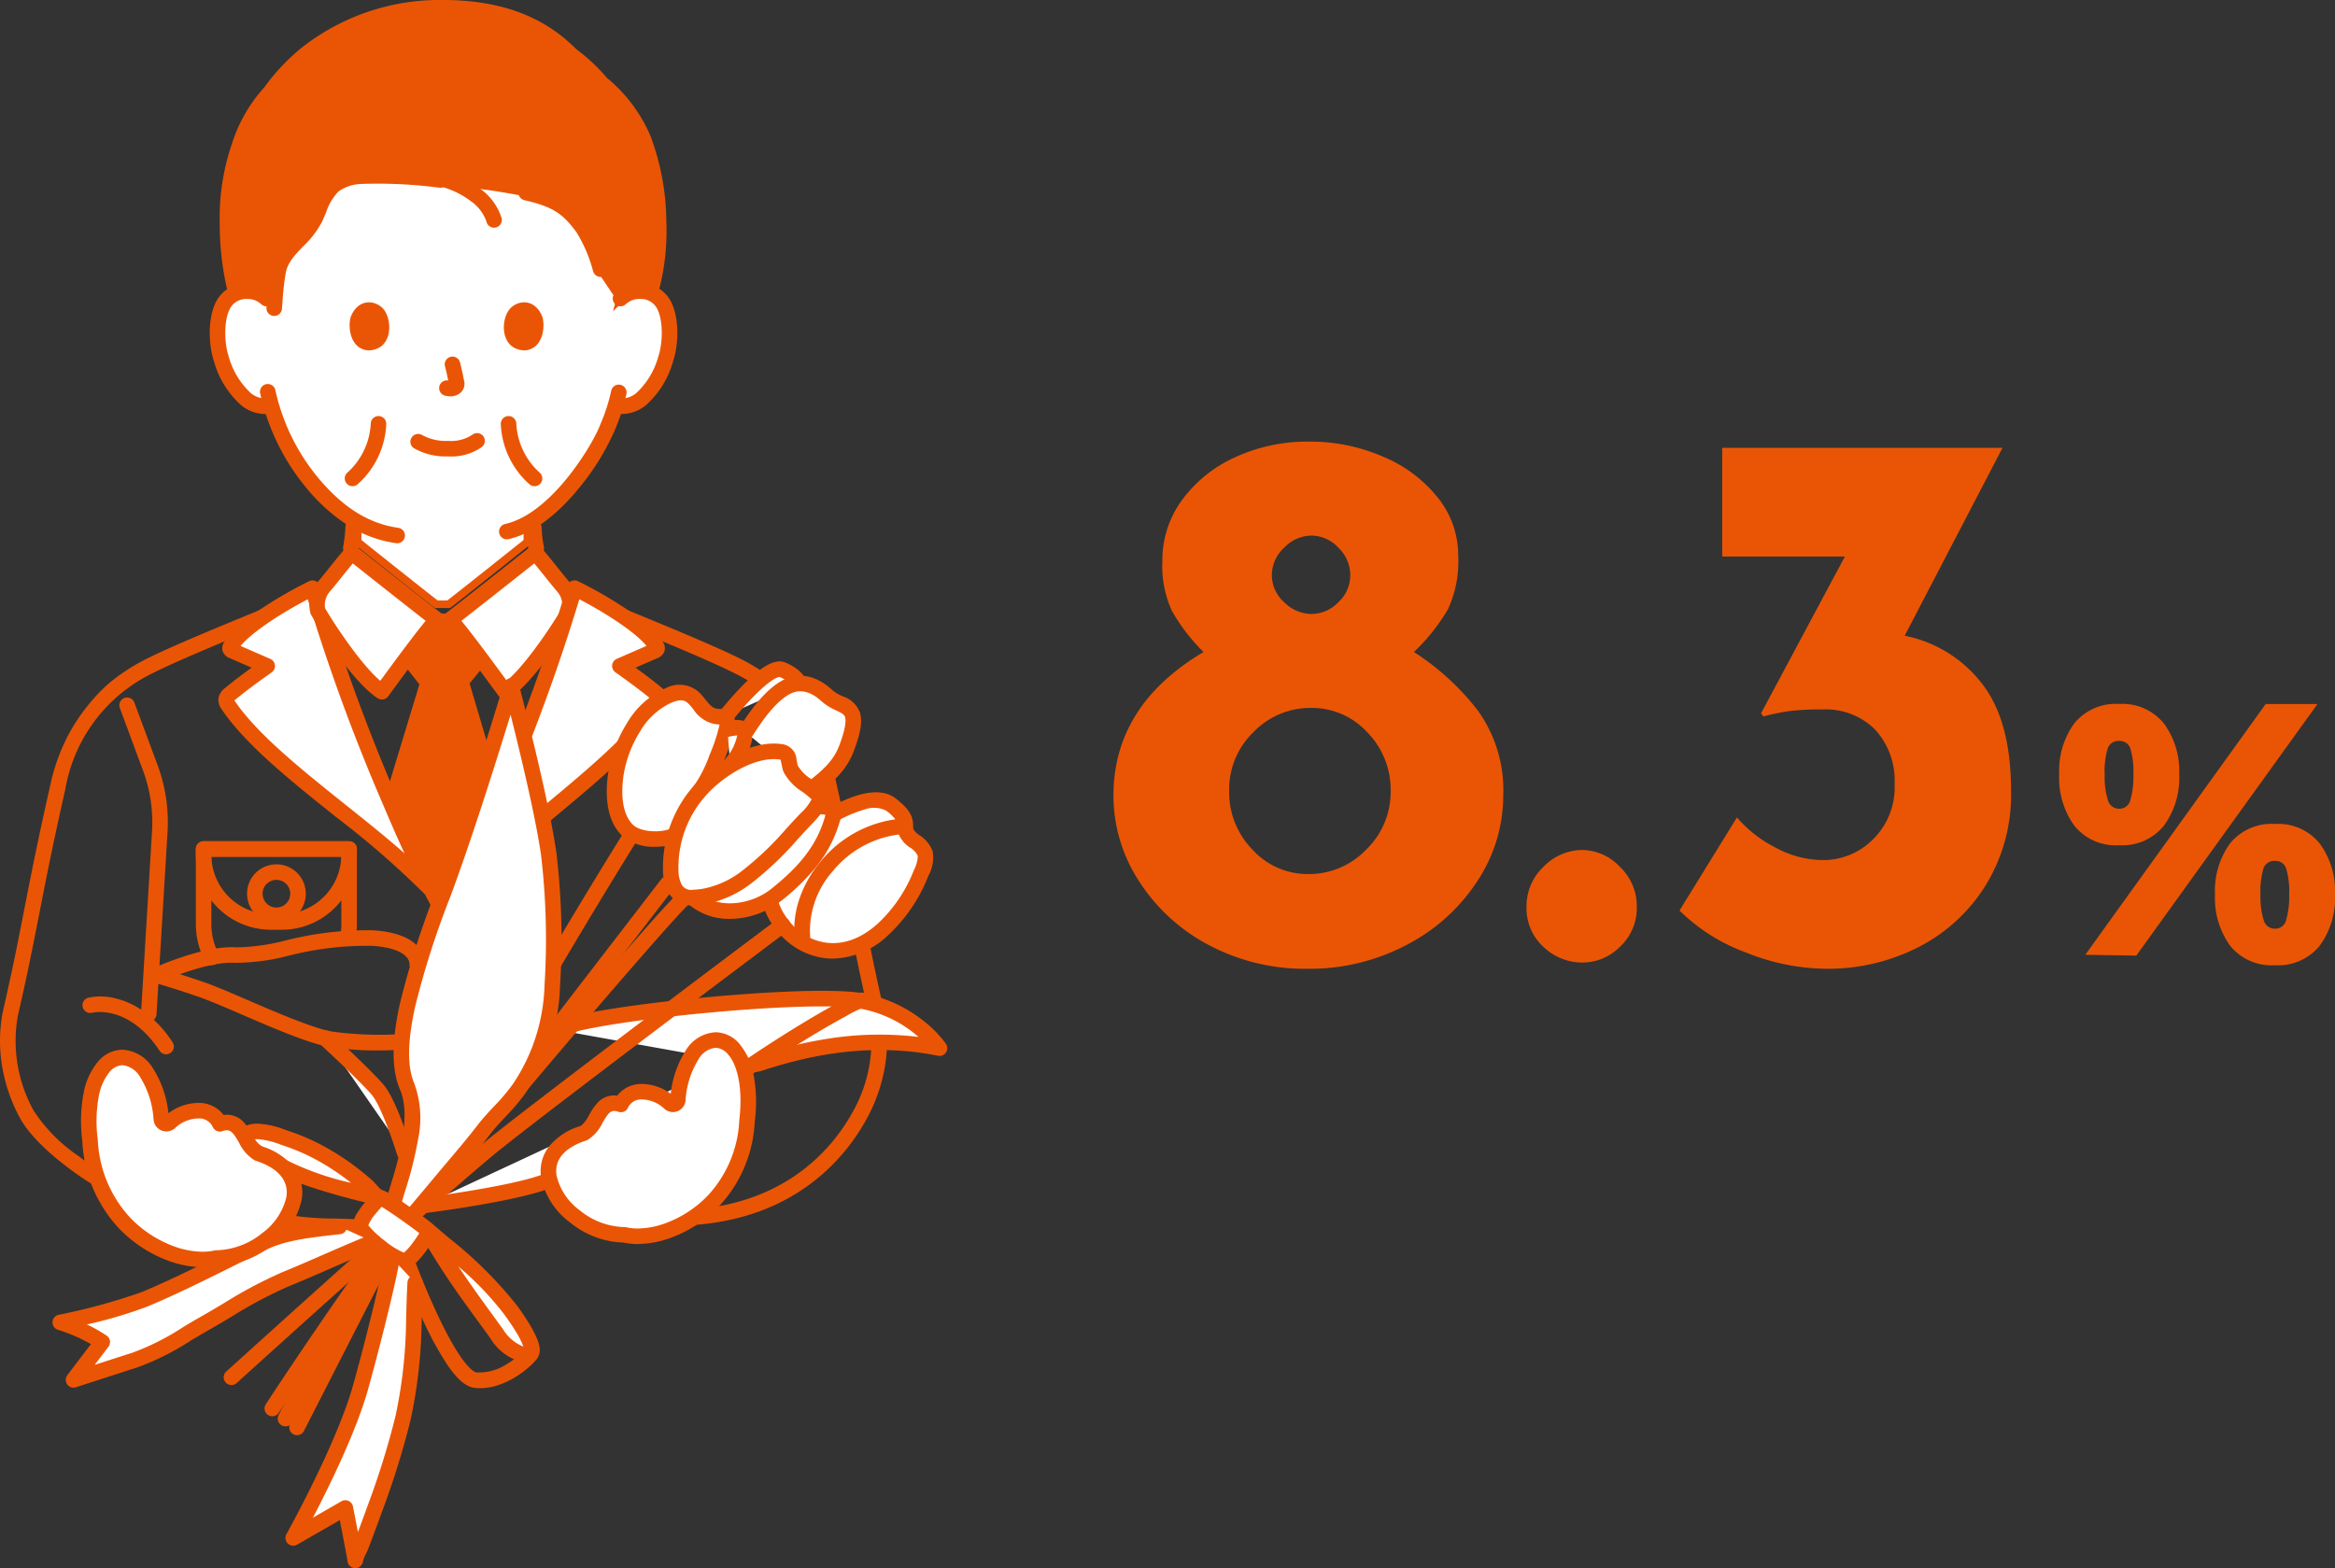 <svg xmlns="http://www.w3.org/2000/svg" width="300.72" height="201.981" viewBox="0 0 300.72 201.981"><rect x="0" y="0" width="300.72" height="201.981" fill="#333333" stroke="none"/><g transform="translate(-1120 -2990.019)"><g transform="translate(-46)"><path d="M-121.6-21.5q0-11.6,11.6-18.5a24.509,24.509,0,0,1-4.05-5.25,13.858,13.858,0,0,1-1.25-6.45,13.084,13.084,0,0,1,2.55-7.9,17.307,17.307,0,0,1,6.85-5.5,22.251,22.251,0,0,1,9.5-2,23.53,23.53,0,0,1,9.55,1.95,17.693,17.693,0,0,1,7.05,5.3,11.859,11.859,0,0,1,2.6,7.45,14.6,14.6,0,0,1-1.35,6.95A25.527,25.527,0,0,1-82.9-40a32.867,32.867,0,0,1,8.2,7.5,17.552,17.552,0,0,1,3.3,11,19.952,19.952,0,0,1-3.3,10.95A23.98,23.98,0,0,1-83.8-2.3,26.722,26.722,0,0,1-96.6.8a26.35,26.35,0,0,1-12.8-3.1,23.775,23.775,0,0,1-8.95-8.25A20.173,20.173,0,0,1-121.6-21.5Zm20.4-28.4a4.658,4.658,0,0,0,1.6,3.5,5.023,5.023,0,0,0,3.5,1.5,4.854,4.854,0,0,0,3.45-1.5,4.724,4.724,0,0,0,1.55-3.5,4.884,4.884,0,0,0-1.55-3.55A4.78,4.78,0,0,0-96.1-55a4.944,4.944,0,0,0-3.5,1.55A4.814,4.814,0,0,0-101.2-49.9Zm-5.5,27.8a10.562,10.562,0,0,0,3,7.55,9.592,9.592,0,0,0,7.2,3.15,10.185,10.185,0,0,0,7.45-3.15A10.3,10.3,0,0,0-85.9-22.1a10.562,10.562,0,0,0-3-7.55,9.7,9.7,0,0,0-7.3-3.15,10.153,10.153,0,0,0-7.35,3.1A10.251,10.251,0,0,0-106.7-22.1ZM-68.4-7.2a6.947,6.947,0,0,1,2.2-5.15,6.967,6.967,0,0,1,5-2.15,6.758,6.758,0,0,1,4.8,2.15A6.947,6.947,0,0,1-54.2-7.2a6.817,6.817,0,0,1-2.15,5.15A6.852,6.852,0,0,1-61.2,0a7.23,7.23,0,0,1-5-2A6.7,6.7,0,0,1-68.4-7.2Zm48.7-34.9A16.673,16.673,0,0,1-9.8-36Q-6-31.2-6-22.1A22.28,22.28,0,0,1-9.3-9.9,21.935,21.935,0,0,1-18-1.95,25.624,25.624,0,0,1-29.8.8,28.258,28.258,0,0,1-40.15-1.3,23.835,23.835,0,0,1-48.7-6.7l7.4-12a15.919,15.919,0,0,0,4.8,3.8,12.968,12.968,0,0,0,6.3,1.7,9.051,9.051,0,0,0,6.4-2.65A9.376,9.376,0,0,0-21-23a9.675,9.675,0,0,0-2.5-7,8.991,8.991,0,0,0-6.8-2.6,33.763,33.763,0,0,0-4.2.2,28.169,28.169,0,0,0-3.4.7l-.3-.4,10.8-20.2H-43.2v-14H-7.1Z" transform="translate(1431 3114)" fill="#ea5505"/><path d="M-45.072-14.112a6.852,6.852,0,0,1-5.784-2.52,10.509,10.509,0,0,1-1.944-6.6,10.4,10.4,0,0,1,1.944-6.576,6.88,6.88,0,0,1,5.784-2.5,6.866,6.866,0,0,1,5.76,2.52,10.338,10.338,0,0,1,1.968,6.552,10.419,10.419,0,0,1-1.968,6.6A6.866,6.866,0,0,1-45.072-14.112ZM-42.864.1-49.44,0l23.232-32.3h6.672Zm-4.08-23.328a10.164,10.164,0,0,0,.408,3.288,1.484,1.484,0,0,0,1.464,1.128,1.445,1.445,0,0,0,1.44-1.128,10.76,10.76,0,0,0,.384-3.288,10.152,10.152,0,0,0-.384-3.336,1.425,1.425,0,0,0-1.44-.984,1.458,1.458,0,0,0-1.488.984A10.152,10.152,0,0,0-46.944-23.232ZM-25.008,1.344a6.852,6.852,0,0,1-5.784-2.52,10.508,10.508,0,0,1-1.944-6.6,10.4,10.4,0,0,1,1.944-6.576,6.88,6.88,0,0,1,5.784-2.5,6.866,6.866,0,0,1,5.76,2.52A10.338,10.338,0,0,1-17.28-7.776a10.419,10.419,0,0,1-1.968,6.6A6.866,6.866,0,0,1-25.008,1.344Zm-1.872-9.12a10.164,10.164,0,0,0,.408,3.288A1.484,1.484,0,0,0-25.008-3.36a1.445,1.445,0,0,0,1.44-1.128,10.76,10.76,0,0,0,.384-3.288,10.152,10.152,0,0,0-.384-3.336,1.425,1.425,0,0,0-1.44-.984,1.458,1.458,0,0,0-1.488.984A10.152,10.152,0,0,0-26.88-7.776Z" transform="translate(1484 3113)" fill="#ea5505"/></g><g transform="translate(224.017 2945.871)"><g transform="translate(896.983 121.201)"><path d="M912.986,193.247a1,1,0,0,1-.36-.068,35.9,35.9,0,0,1-7.826-4.539c-1.743-1.3-4.876-3.877-6.283-6.5a21.477,21.477,0,0,1-2.125-5.865,19.9,19.9,0,0,1-.077-7.62q0-.022.009-.044c1.222-5.283,1.971-9.112,2.763-13.166.862-4.407,1.753-8.965,3.358-16.048a24.9,24.9,0,0,1,2.675-7.143,24.487,24.487,0,0,1,4.664-5.844,24.794,24.794,0,0,1,4.78-3.2c3.271-1.67,9.546-4.248,15.615-6.74,1.109-.455,2.211-.908,3.286-1.351l.007,0,1.956-.79a1,1,0,1,1,.749,1.855l-1.953.788c-1.075.443-2.176.9-3.285,1.351-6.031,2.477-12.268,5.039-15.463,6.67A20.444,20.444,0,0,0,904.4,139.823l0,.01c-1.6,7.057-2.488,11.6-3.347,15.994-.795,4.065-1.546,7.905-2.773,13.21a18.539,18.539,0,0,0,2,12.155A20.57,20.57,0,0,0,906,187.038a34.343,34.343,0,0,0,7.351,4.276,1,1,0,0,1-.361,1.933Z" transform="translate(-896.983 -115.255)" fill="#ea5505"/><path d="M980.255,195.939a1,1,0,0,1-.084-2c12.217-1.044,17.917-8.436,20.228-12.749a18.534,18.534,0,0,0,2-12.155c-1.227-5.309-1.979-9.151-2.774-13.218-.859-4.392-1.747-8.934-3.344-15.986l0-.009A20.445,20.445,0,0,0,985.2,124.991c-3.2-1.632-9.445-4.2-15.486-6.679-1.1-.452-2.193-.9-3.26-1.341l-1.952-.788a1,1,0,1,1,.749-1.854l1.955.79.007,0c1.067.44,2.16.889,3.261,1.341,6.079,2.5,12.364,5.078,15.638,6.749a24.806,24.806,0,0,1,4.783,3.2,24.5,24.5,0,0,1,4.663,5.844,24.922,24.922,0,0,1,2.675,7.142c1.6,7.079,2.494,11.635,3.356,16.041.793,4.056,1.542,7.887,2.765,13.173,0,.014.006.029.009.044a19.9,19.9,0,0,1-.076,7.62,21.475,21.475,0,0,1-2.125,5.865c-2.5,4.67-8.663,12.673-21.82,13.8C980.312,195.937,980.283,195.939,980.255,195.939Z" transform="translate(-891.451 -115.255)" fill="#ea5505"/></g><g transform="translate(925.102 115.339)"><path d="M945.422,147.043c.8,1.488,2.85,5.772,4.126,7.95l6.844-14.882s-4.764-14.093-4.766-14.317c-.005-.406,2.862-3.07,3.177-4.014l.021-.046c-1.588-1.5-3.507-3.274-4.675-4.195l-1.715-.011c-1.137.9-2.994,2.631-4.54,4.1.091.175.149.29.149.29.444.641,3.322,3.257,3.348,3.98.013.378-4.551,14.408-4.551,14.408A53.422,53.422,0,0,0,945.422,147.043Z" transform="translate(-921.365 -109.2)" fill="#ea5505"/><path d="M949.6,156.074l-.485-.828c-.842-1.437-2.008-3.761-2.945-5.629-.492-.981-.917-1.829-1.191-2.338a52.979,52.979,0,0,1-2.619-6.823l-.048-.152.049-.152c1.724-5.3,4.3-13.317,4.518-14.248a15.915,15.915,0,0,0-2.117-2.459,13.83,13.83,0,0,1-1.134-1.242l-.019-.028-.015-.03s-.058-.114-.147-.286l-.174-.334.273-.259c2.159-2.052,3.655-3.4,4.574-4.13l.138-.109,2.063.013.135.106c.942.743,2.483,2.125,4.709,4.224l.26.245-.159.35a11.16,11.16,0,0,1-2.011,2.588c-.4.44-.929,1.023-1.1,1.28.353,1.174,2.957,8.925,4.712,14.117l.064.188Zm-6.237-15.764a50.91,50.91,0,0,0,2.5,6.5c.28.522.708,1.375,1.2,2.362.762,1.519,1.677,3.342,2.436,4.727l6.352-13.813c-.263-.778-1.3-3.839-2.319-6.887-2.408-7.177-2.409-7.274-2.41-7.4,0-.346.242-.651,1.391-1.917a19.475,19.475,0,0,0,1.7-2.034c-1.96-1.843-3.352-3.093-4.242-3.809l-1.365-.009c-.863.7-2.2,1.909-4.086,3.693.182.221.578.63.962,1.028,1.68,1.735,2.386,2.554,2.407,3.131,0,.145.011.324-2.294,7.516C944.6,136.5,943.6,139.6,943.364,140.309Z" transform="translate(-921.365 -109.2)" fill="#ea5505"/><path d="M951.294,155.146c-6.321-8.352-22.373-17.565-28.085-26.082a1.047,1.047,0,0,1-.225-.606,1.01,1.01,0,0,1,.4-.685c1.543-1.28,3.233-2.508,4.887-3.69l-4.4-1.915c-.162-.071-.34-.156-.386-.3a.459.459,0,0,1,.106-.367c1.631-2.563,7.271-5.861,10.516-7.446a245.571,245.571,0,0,0,9.43,26.151,147.032,147.032,0,0,0,6.9,14.662" transform="translate(-922.983 -109.494)" fill="#fff"/><path d="M951.3,156.146a12.433,12.433,0,0,1-1.737-.805c-.347-.652-.667-1.259-.966-1.83a113.127,113.127,0,0,0-11.449-9.967c-5.75-4.594-11.695-9.344-14.766-13.922a2,2,0,0,1-.393-1.209,1.978,1.978,0,0,1,.76-1.407c1.138-.944,2.357-1.861,3.517-2.706l-2.787-1.213a1.553,1.553,0,0,1-.937-.9l0-.008a1.4,1.4,0,0,1,.212-1.2c1.806-2.838,7.716-6.245,10.924-7.812a1,1,0,0,1,1.4.615,245.886,245.886,0,0,0,9.39,26.042l.3.705c2.129,4.986,3.087,7.231,5.481,11.827.68.737,1.3,1.469,1.849,2.194a1,1,0,0,1-.8,1.6Zm-27.246-27.624c2.9,4.319,8.719,8.966,14.343,13.459,2.577,2.059,5.2,4.153,7.563,6.238-.954-2.041-1.8-4.02-3.034-6.912l-.3-.7a248.872,248.872,0,0,1-9.126-25.112c-2.987,1.558-6.991,4.027-8.654,6.008l3.831,1.668a1,1,0,0,1,.182,1.731C927.346,125.973,925.609,127.23,924.049,128.521Z" transform="translate(-922.983 -109.494)" fill="#ea5505"/><path d="M955.559,142.036a1,1,0,0,1-.958-.716l-4.61-15.541a1,1,0,0,1,.2-.939,25.859,25.859,0,0,0,3.031-4.029,1,1,0,1,1,1.905.608,10.563,10.563,0,0,1-1.905,2.892c-.446.563-.874,1.078-1.162,1.419l4.456,15.021a1,1,0,0,1-.959,1.285Z" transform="translate(-920.704 -108.896)" fill="#ea5505"/><path d="M942.727,141.935a1,1,0,0,1-.957-1.291l4.5-14.813c-.792-1-2.665-3.38-3.042-3.978a1,1,0,1,1,1.692-1.066c.3.471,2.146,2.833,3.242,4.211a1,1,0,0,1,.174.913l-4.653,15.314A1,1,0,0,1,942.727,141.935Z" transform="translate(-921.374 -108.878)" fill="#ea5505"/><path d="M938.289,109.851c-1.125,1.263-2.511,3.111-3.612,4.39a3.5,3.5,0,0,0-.755,3.13c.423.847,5.095,8.363,8.242,10.386.995-1.329,5.113-7.064,7.084-9.287C948.509,117.945,938.767,110.239,938.289,109.851Z" transform="translate(-922.102 -109.851)" fill="#fff"/><path d="M938.289,108.851a1,1,0,0,1,.63.224c.55.447,10.225,8.094,10.908,8.58a1,1,0,0,1,.169,1.478c-1.548,1.746-4.511,5.789-6.1,7.961-.407.555-.728.994-.929,1.262a1,1,0,0,1-1.341.242c-1.44-.926-3.261-2.907-5.413-5.89a53.063,53.063,0,0,1-3.183-4.89.983.983,0,0,1-.043-.1,4.451,4.451,0,0,1,.935-4.129c.485-.564,1.023-1.235,1.592-1.946.687-.858,1.4-1.745,2.032-2.457A1,1,0,0,1,938.289,108.851Zm9.515,9.774c-2.137-1.659-7.409-5.829-9.383-7.393-.436.522-.9,1.1-1.349,1.661-.555.693-1.129,1.41-1.637,2a2.636,2.636,0,0,0-.591,2.083c.512.964,4.292,6.967,7.114,9.375l.323-.44C943.681,124,946.13,120.658,947.8,118.625Z" transform="translate(-922.102 -109.851)" fill="#ea5505"/><path d="M960.629,109.851c1.125,1.263,2.511,3.111,3.611,4.39a3.5,3.5,0,0,1,.756,3.13c-.423.847-5.1,8.363-8.243,10.386-.994-1.329-5.112-7.064-7.083-9.287C950.409,117.945,960.151,110.239,960.629,109.851Z" transform="translate(-920.809 -109.851)" fill="#fff"/><path d="M960.628,108.851a1,1,0,0,1,.747.335c.637.715,1.349,1.6,2.038,2.465.567.708,1.1,1.377,1.585,1.938a4.448,4.448,0,0,1,.936,4.129.983.983,0,0,1-.043.1,53.056,53.056,0,0,1-3.184,4.89c-2.152,2.983-3.973,4.964-5.413,5.89a1,1,0,0,1-1.341-.242c-.2-.264-.513-.694-.911-1.238-1.6-2.178-4.566-6.232-6.119-7.985a1,1,0,0,1,.169-1.479c.682-.485,10.357-8.133,10.908-8.58A1,1,0,0,1,960.628,108.851Zm3.446,8.126a2.633,2.633,0,0,0-.592-2.083c-.507-.589-1.078-1.3-1.631-1.993-.453-.566-.917-1.145-1.355-1.669-1.974,1.564-7.246,5.735-9.383,7.393,1.679,2.04,4.136,5.394,5.541,7.311l.3.416C959.781,123.943,963.562,117.941,964.074,116.977Z" transform="translate(-920.809 -109.851)" fill="#ea5505"/><path d="M949.422,155.146c6.321-8.352,21.477-17.565,27.191-26.082a1.038,1.038,0,0,0,.224-.606,1,1,0,0,0-.4-.685c-1.543-1.28-3.233-2.508-4.888-3.69l4.4-1.915c.162-.071.341-.156.387-.3a.456.456,0,0,0-.107-.367c-1.631-2.563-7.271-5.861-10.516-7.446a245.309,245.309,0,0,1-9.428,26.151,147.305,147.305,0,0,1-6.9,14.662" transform="translate(-920.832 -109.494)" fill="#fff"/><path d="M949.421,156.146a1.27,1.27,0,0,1-.923-1.744,141.015,141.015,0,0,0,6.572-13.9l.292-.684a245.631,245.631,0,0,0,9.389-26.042,1,1,0,0,1,1.4-.615c3.208,1.567,9.118,4.974,10.921,7.808a1.417,1.417,0,0,1,.216,1.209l0,.008a1.556,1.556,0,0,1-.938.9l-2.786,1.213c1.158.843,2.376,1.76,3.516,2.705a1.827,1.827,0,0,1,.367,2.619c-3.076,4.585-8.8,9.352-14.337,13.962-4.892,4.073-9.95,8.285-12.886,12.164A1,1,0,0,1,949.421,156.146Zm16.905-40.656A248.611,248.611,0,0,1,957.2,140.6l-.292.684c-1.493,3.5-2.417,5.659-3.65,8.208,2.6-2.481,5.614-4.988,8.566-7.446,5.422-4.515,11.028-9.182,13.947-13.527-1.563-1.295-3.3-2.55-4.806-3.625a1,1,0,0,1,.182-1.731l3.831-1.668C973.316,119.516,969.313,117.047,966.327,115.49Z" transform="translate(-920.832 -109.494)" fill="#ea5505"/></g><g transform="translate(923.997 45.129)"><path d="M973.854,81.373a3.536,3.536,0,0,1,2.575-.952,3.3,3.3,0,0,1,2.969,1.666c1.009,1.769.966,5.027.289,7.044a10.894,10.894,0,0,1-3.159,5.178,3.9,3.9,0,0,1-3.027.883l-.29-.049A23.647,23.647,0,0,1,972.168,98c-.764,2.1-4.96,9.405-10.286,12.334V112.7c-.442.361-9.462,7.549-10.146,8.039h-1.589c-.683-.49-9.7-7.678-10.145-8.039v-2.544a21.383,21.383,0,0,1-5.975-5.215,27.466,27.466,0,0,1-5.14-9.8,3.82,3.82,0,0,1-3.275-.83,10.9,10.9,0,0,1-3.16-5.178c-.677-2.017-.719-5.274.29-7.044a3.3,3.3,0,0,1,2.969-1.666,3.538,3.538,0,0,1,2.575.952S925.6,59.737,950.395,59.737C979.772,59.737,973.854,81.373,973.854,81.373Z" transform="translate(-921.961 -43.891)" fill="#fff"/><path d="M950.395,59.237a37.227,37.227,0,0,1,13.8,2.242,17.275,17.275,0,0,1,7.447,5.437,15.163,15.163,0,0,1,2.5,5.014,18.275,18.275,0,0,1,.693,4.7,20.451,20.451,0,0,1-.252,3.654,4.174,4.174,0,0,1,1.714-.366l.147,0a3.833,3.833,0,0,1,3.385,1.918c1.1,1.93,1.027,5.37.329,7.451a11.364,11.364,0,0,1-3.315,5.4,4.5,4.5,0,0,1-2.812,1.042,3.713,3.713,0,0,1-.474-.03,22.922,22.922,0,0,1-.93,2.487,29.211,29.211,0,0,1-3.491,5.958,24.151,24.151,0,0,1-6.757,6.475v2.308l-.184.15c-.49.4-9.469,7.556-10.17,8.058l-.131.094h-1.91l-.131-.094c-.7-.5-9.68-7.658-10.17-8.058l-.184-.15v-2.49a22.1,22.1,0,0,1-5.861-5.187,28.109,28.109,0,0,1-5.1-9.545,3.7,3.7,0,0,1-.432.025,4.5,4.5,0,0,1-2.811-1.043,11.381,11.381,0,0,1-3.315-5.4c-.7-2.081-.771-5.521.329-7.451a3.828,3.828,0,0,1,3.385-1.918l.147,0a4.16,4.16,0,0,1,1.875.443,23.973,23.973,0,0,1,.235-4.253,21.934,21.934,0,0,1,1.328-5.03,17.853,17.853,0,0,1,3.175-5.2C936.343,61.47,942.38,59.237,950.395,59.237Zm22.494,23.772.484-1.768a18.073,18.073,0,0,0,.466-4.625,15.539,15.539,0,0,0-3-9.1c-3.691-4.829-10.57-7.278-20.445-7.278-7.716,0-13.5,2.119-17.194,6.3a18.729,18.729,0,0,0-4.262,9.715,21.238,21.238,0,0,0-.157,5.061l.175,1.412-1.02-.991a3.019,3.019,0,0,0-2.1-.813l-.111,0a2.84,2.84,0,0,0-2.552,1.414c-.933,1.636-.883,4.753-.25,6.637a10.5,10.5,0,0,0,3,4.951,3.533,3.533,0,0,0,2.174.814,2.606,2.606,0,0,0,.656-.082l.47-.122.136.467a27.162,27.162,0,0,0,5.046,9.621,20.819,20.819,0,0,0,5.833,5.1l.257.143v2.6c1.334,1.071,8.629,6.878,9.811,7.779h1.257c1.183-.9,8.478-6.708,9.811-7.778v-2.419l.259-.142c4.973-2.735,9.21-9.741,10.057-12.067l.018-.043A23.332,23.332,0,0,0,972.732,95l.127-.422.725.122a2.68,2.68,0,0,0,.451.038,3.537,3.537,0,0,0,2.175-.813,10.481,10.481,0,0,0,3-4.951c.633-1.885.684-5-.249-6.637a2.844,2.844,0,0,0-2.552-1.414l-.111,0a3.019,3.019,0,0,0-2.1.813Z" transform="translate(-921.961 -43.891)" fill="#ea5505"/><path d="M975.6,59.845a13.347,13.347,0,0,0-2.909-3.981s-6.459-10.135-21.814-10.716a26.414,26.414,0,0,0-17.334,5.758,25.5,25.5,0,0,0-4.885,5.142c-3.167,3.133-5.693,9.977-5.5,16.764a35.96,35.96,0,0,0,1.106,9.11,4.1,4.1,0,0,1,1.358-.264,3.538,3.538,0,0,1,2.575.952l1.021.722a38.79,38.79,0,0,1,.445-4.137c.474-2.907,3.46-4.248,4.728-6.844.731-1.5,1.166-3.244,2.416-4.308a6.155,6.155,0,0,1,3.41-1.2,61.189,61.189,0,0,1,10.35.483c1.8.1,3.537.464,6.1.794,1.39.178,3.967.638,4.953.837,3.876.9,5.361,1.879,7.309,4.545a19.343,19.343,0,0,1,2.276,5.313l2.562,3.8a3.536,3.536,0,0,1,2.575-.952,4.173,4.173,0,0,1,1.262.228,29.847,29.847,0,0,0,1.074-9.074C978.418,66.816,977.441,62.933,975.6,59.845Z" transform="translate(-921.865 -45.129)" fill="#ea5505"/><path d="M949.859,44.629h0c.341,0,.688.007,1.032.02a32.14,32.14,0,0,1,10.042,1.95,28.265,28.265,0,0,1,6.9,3.722,22.552,22.552,0,0,1,5.236,5.216,11.019,11.019,0,0,1,2.445,3.176c.157.273.319.556.51.874,1.927,3.225,2.9,7.3,3.144,13.2a30.357,30.357,0,0,1-1.088,9.216l-.133.536-.52-.186a3.7,3.7,0,0,0-1.112-.2l-.111,0a3.019,3.019,0,0,0-2.1.813l-.429.417-2.939-4.354-.022-.072a19.072,19.072,0,0,0-2.2-5.163c-1.9-2.6-3.343-3.5-7.011-4.351-.928-.188-3.491-.648-4.911-.83-.949-.122-1.8-.251-2.552-.365-1.288-.2-2.4-.364-3.512-.426l-.032,0-.032-.006a63.6,63.6,0,0,0-8.4-.54c-.793,0-1.416.022-1.8.063a5.765,5.765,0,0,0-3.139,1.086,7.317,7.317,0,0,0-1.735,2.884c-.174.417-.354.849-.556,1.262a11.863,11.863,0,0,1-2.29,2.95c-1.1,1.145-2.145,2.226-2.394,3.754a35.3,35.3,0,0,0-.411,3.7l-.093,1.276L927.869,83l-.028-.027a3.019,3.019,0,0,0-2.1-.813l-.111,0a3.632,3.632,0,0,0-1.195.23l-.518.2-.146-.537a36.678,36.678,0,0,1-1.124-9.232,28.693,28.693,0,0,1,1.52-9.923,18.927,18.927,0,0,1,4.1-7.172,26.2,26.2,0,0,1,4.97-5.219,30.264,30.264,0,0,1,7.857-4.345A25.641,25.641,0,0,1,949.859,44.629Zm27.373,36.637a28.338,28.338,0,0,0,.937-8.432c-.24-5.731-1.166-9.658-3-12.732-.2-.326-.367-.626-.519-.889a10.1,10.1,0,0,0-2.3-2.979l-.049-.045-.036-.056A21.632,21.632,0,0,0,967.2,51.1a29.128,29.128,0,0,0-16.349-5.45c-.331-.013-.666-.019-.995-.019a25.926,25.926,0,0,0-16.02,5.677,24.982,24.982,0,0,0-4.773,5.025l-.027.04-.034.034c-2.811,2.781-5.553,9.306-5.356,16.4v.009a36.469,36.469,0,0,0,.958,8.482,4.945,4.945,0,0,1,.989-.131l.146,0a4.033,4.033,0,0,1,2.766,1.068l.267.189c.079-1.054.156-1.891.385-3.3a8.165,8.165,0,0,1,2.661-4.287,11.111,11.111,0,0,0,2.112-2.7c.189-.386.363-.8.531-1.208a8.157,8.157,0,0,1,2.01-3.261,6.663,6.663,0,0,1,3.681-1.318c.426-.046,1.068-.069,1.908-.069a65.273,65.273,0,0,1,8.555.551c1.147.066,2.273.237,3.574.434.746.113,1.591.241,2.53.362,1.446.185,4.054.654,4.989.843l.014,0c3.914.91,5.547,1.929,7.6,4.737a19.491,19.491,0,0,1,2.328,5.391l2.213,3.279a4.105,4.105,0,0,1,2.338-.72l.147,0A5.046,5.046,0,0,1,977.233,81.266Z" transform="translate(-921.865 -45.129)" fill="#ea5505"/><path d="M945.866,96.686a7.28,7.28,0,0,0,3.813.886,5.911,5.911,0,0,0,3.762-1" transform="translate(-920.013 -40.767)" fill="#fff"/><path d="M949.679,98.572a8.265,8.265,0,0,1-4.265-.994l-.02-.01a1,1,0,1,1,.942-1.764l.02.011a6.33,6.33,0,0,0,3.322.758,4.992,4.992,0,0,0,3.139-.783,1,1,0,0,1,1.247,1.564A6.839,6.839,0,0,1,949.679,98.572Z" transform="translate(-920.013 -40.767)" fill="#ea5505"/><path d="M950,87.509c.117.451.382,1.558.467,2.131.056.282.093.652-.154.8a1.284,1.284,0,0,1-1.051.108" transform="translate(-919.736 -41.536)" fill="#fff"/><path d="M949.727,91.608a2.47,2.47,0,0,1-.509-.059l-.074-.014a1,1,0,0,1,.243-1.985l.056.008c-.1-.551-.3-1.4-.407-1.8a1,1,0,1,1,1.936-.5c.118.454.389,1.583.485,2.211a1.555,1.555,0,0,1-.637,1.831A2.152,2.152,0,0,1,949.727,91.608Z" transform="translate(-919.736 -41.536)" fill="#ea5505"/><path d="M937.836,81.981c-.377,1.24-.131,4.09,2.191,4.333,3.07-.018,3.234-3.465,2.2-5.086C941.381,79.9,938.893,79.349,937.836,81.981Z" transform="translate(-920.679 -42.162)" fill="#ea5505"/><path d="M961.019,81.981c.377,1.24.131,4.09-2.191,4.333-3.07-.018-3.234-3.465-2.2-5.086C957.474,79.9,959.961,79.349,961.019,81.981Z" transform="translate(-919.183 -42.162)" fill="#ea5505"/><path d="M928.286,79.757a3.538,3.538,0,0,0-2.575-.952,3.3,3.3,0,0,0-2.969,1.666c-1.009,1.769-.967,5.027-.29,7.044a10.9,10.9,0,0,0,3.16,5.178,3.893,3.893,0,0,0,3.027.883" transform="translate(-921.961 -42.274)" fill="#fff"/><path d="M928.1,94.62a4.966,4.966,0,0,1-3.125-1.158,11.824,11.824,0,0,1-3.47-5.629c-.749-2.232-.816-5.78.369-7.858a4.306,4.306,0,0,1,3.8-2.17,4.517,4.517,0,0,1,3.307,1.235,1,1,0,0,1-1.394,1.434,2.548,2.548,0,0,0-1.842-.67,2.342,2.342,0,0,0-2.136,1.162c-.854,1.5-.8,4.485-.211,6.23a10.059,10.059,0,0,0,2.849,4.725,2.906,2.906,0,0,0,2.222.668,1,1,0,0,1,.337,1.971A4.209,4.209,0,0,1,928.1,94.62Z" transform="translate(-921.961 -42.274)" fill="#ea5505"/><path d="M969.971,79.757a3.536,3.536,0,0,1,2.575-.952,3.3,3.3,0,0,1,2.969,1.666c1.009,1.769.966,5.027.289,7.044a10.894,10.894,0,0,1-3.159,5.178,3.9,3.9,0,0,1-3.027.883" transform="translate(-918.077 -42.274)" fill="#fff"/><path d="M970.156,94.62a4.2,4.2,0,0,1-.708-.059,1,1,0,1,1,.337-1.971,2.908,2.908,0,0,0,2.221-.668,10.042,10.042,0,0,0,2.848-4.725c.586-1.745.644-4.733-.209-6.23A2.345,2.345,0,0,0,972.51,79.8a2.549,2.549,0,0,0-1.843.67,1,1,0,0,1-1.394-1.434,4.518,4.518,0,0,1,3.308-1.235,4.31,4.31,0,0,1,3.8,2.169c1.185,2.078,1.118,5.627.368,7.858a11.808,11.808,0,0,1-3.47,5.63A4.972,4.972,0,0,1,970.156,94.62Z" transform="translate(-918.077 -42.274)" fill="#ea5505"/><path d="M970.833,90.816a24.268,24.268,0,0,1-1.472,4.549c-.887,2.434-6.407,11.908-12.948,13.377" transform="translate(-919.153 -41.255)" fill="#fff"/><path d="M956.412,109.741a1,1,0,0,1-.218-1.976c6.1-1.371,11.42-10.527,12.227-12.743q.016-.044.037-.087a23.429,23.429,0,0,0,1.394-4.311,1,1,0,1,1,1.963.384,25.259,25.259,0,0,1-1.53,4.744,31.346,31.346,0,0,1-4.5,7.292c-2.08,2.574-5.357,5.821-9.153,6.673A1,1,0,0,1,956.412,109.741Z" transform="translate(-919.153 -41.255)" fill="#ea5505"/><path d="M927.946,90.741a27.7,27.7,0,0,0,5.594,11.568c3.259,3.942,6.769,6.33,11.069,6.946" transform="translate(-921.473 -41.262)" fill="#fff"/><path d="M944.61,110.255a1.008,1.008,0,0,1-.143-.01,15.614,15.614,0,0,1-6.322-2.373,23.419,23.419,0,0,1-5.376-4.925,28.639,28.639,0,0,1-5.8-11.989,1,1,0,1,1,1.953-.432,26.631,26.631,0,0,0,5.388,11.147c3.261,3.945,6.578,6.04,10.44,6.593a1,1,0,0,1-.141,1.99Z" transform="translate(-921.473 -41.262)" fill="#ea5505"/><path d="M924.163,82.575a1,1,0,0,1-.968-.751,37.647,37.647,0,0,1-1.046-8.994A29.2,29.2,0,0,1,923.7,62.737a19.5,19.5,0,0,1,4.185-7.332,26.361,26.361,0,0,1,5.054-5.3,28.772,28.772,0,0,1,17.937-5.96c7.8,0,13.661,2.328,17.913,7.116a1,1,0,0,1-1.5,1.328c-3.851-4.336-9.221-6.444-16.418-6.444A26.839,26.839,0,0,0,934.141,51.7a24.4,24.4,0,0,0-4.662,4.908,1,1,0,0,1-.122.147c-2.734,2.705-5.4,9.079-5.207,16.026,0,.006,0,.012,0,.018a35.747,35.747,0,0,0,.983,8.523,1,1,0,0,1-.969,1.249Z" transform="translate(-921.865 -45.128)" fill="#ea5505"/><path d="M974.012,81.789a1,1,0,0,1-.972-1.238,28.291,28.291,0,0,0,.973-8.484c-.4-9.466-2.649-13.249-6.668-16.919a1,1,0,0,1,1.349-1.477,19.829,19.829,0,0,1,5.266,7.18,32.117,32.117,0,0,1,2.052,11.133,30.124,30.124,0,0,1-1.028,9.042A1,1,0,0,1,974.012,81.789Z" transform="translate(-918.208 -44.342)" fill="#ea5505"/><path d="M950.1,65.634a61.189,61.189,0,0,0-10.35-.483,6.155,6.155,0,0,0-3.41,1.2c-1.25,1.064-1.685,2.812-2.416,4.308-1.269,2.6-4.255,3.937-4.728,6.844a45.407,45.407,0,0,0-.487,4.644" transform="translate(-921.411 -43.437)" fill="#fff"/><path d="M928.715,83.149q-.039,0-.079,0a1,1,0,0,1-.919-1.075c.026-.334.049-.635.069-.915a37.144,37.144,0,0,1,.427-3.811c.324-1.991,1.58-3.294,2.794-4.554a10.582,10.582,0,0,0,2.023-2.568c.182-.373.346-.765.519-1.181a8.534,8.534,0,0,1,2.147-3.449,7.117,7.117,0,0,1,3.952-1.435,61.9,61.9,0,0,1,10.64.494,1,1,0,1,1-.368,1.966,61.456,61.456,0,0,0-10.06-.471,5.324,5.324,0,0,0-2.868.969,6.979,6.979,0,0,0-1.6,2.7c-.177.424-.36.863-.568,1.289a12.247,12.247,0,0,1-2.379,3.078c-1.093,1.134-2.036,2.113-2.26,3.488a35.55,35.55,0,0,0-.407,3.638c-.021.283-.044.587-.07.924A1,1,0,0,1,928.715,83.149Z" transform="translate(-921.411 -43.437)" fill="#ea5505"/><path d="M958.713,67.1c3.876.9,5.361,1.879,7.309,4.545a19.343,19.343,0,0,1,2.276,5.313" transform="translate(-918.966 -43.267)" fill="#fff"/><path d="M968.3,77.954a1,1,0,0,1-.957-.71,18.634,18.634,0,0,0-2.126-5.014c-1.836-2.514-3.157-3.331-6.728-4.161a1,1,0,1,1,.453-1.948c4.056.943,5.752,2,7.89,4.929a21.048,21.048,0,0,1,2.425,5.613,1,1,0,0,1-.957,1.29Z" transform="translate(-918.966 -43.267)" fill="#ea5505"/><path d="M955.522,71.776a1,1,0,0,1-.975-.783,5.41,5.41,0,0,0-2.028-2.646,11.11,11.11,0,0,0-5.5-2.169,1,1,0,0,1,.254-1.984,13.105,13.105,0,0,1,6.479,2.577,7.341,7.341,0,0,1,2.749,3.788,1,1,0,0,1-.977,1.217Z" transform="translate(-919.909 -43.429)" fill="#ea5505"/></g><g transform="translate(941.163 112.036)"><path d="M937.834,109.5a19.863,19.863,0,0,0,.306-2.692" transform="translate(-937.834 -106.806)" fill="#fff"/><path d="M937.835,110.5a1,1,0,0,1-.984-1.185,18.882,18.882,0,0,0,.29-2.549,1,1,0,0,1,1-.959h.042a1,1,0,0,1,.958,1.04,20.992,20.992,0,0,1-.322,2.836A1,1,0,0,1,937.835,110.5Z" transform="translate(-937.834 -106.806)" fill="#ea5505"/><path d="M959.635,106.9a15.954,15.954,0,0,0,.307,2.62" transform="translate(-936.057 -106.798)" fill="#fff"/><path d="M959.941,110.525a1,1,0,0,1-.979-.8,16.948,16.948,0,0,1-.327-2.79,1,1,0,0,1,2-.056,14.882,14.882,0,0,0,.288,2.45,1,1,0,0,1-.981,1.2Z" transform="translate(-936.057 -106.798)" fill="#ea5505"/></g><g transform="translate(941.385 98.738)"><path d="M938.039,102.582a1,1,0,0,1-.644-1.766h0a9.1,9.1,0,0,0,2.989-6.268,1,1,0,0,1,2,0,10.993,10.993,0,0,1-3.705,7.8A1,1,0,0,1,938.039,102.582Z" transform="translate(-938.039 -94.548)" fill="#ea5505"/><path d="M959.967,102.582a1,1,0,0,1-.642-.233,10.992,10.992,0,0,1-3.706-7.8,1,1,0,0,1,2,0,9.1,9.1,0,0,0,2.99,6.268,1,1,0,0,1-.642,1.766Z" transform="translate(-936.525 -94.548)" fill="#ea5505"/></g><g transform="translate(903.746 130.338)"><path d="M962.363,166.815c4.117-2.132,32.515-4.946,39.258-3.71a16.3,16.3,0,0,1,10.034,6.08c-12.712-2.584-23.3,2.323-24.152,2.142" transform="translate(-898.417 -120.36)" fill="#fff"/><path d="M987.557,172.332a1.237,1.237,0,0,1-.26-.027,1,1,0,0,1,.261-1.977c.208-.036.8-.215,1.365-.388a56.375,56.375,0,0,1,8.946-2.071,42.35,42.35,0,0,1,11.076-.139q-.222-.2-.469-.4a15.691,15.691,0,0,0-7.035-3.246c-2.948-.54-10.931-.3-20.338.6-9.02.87-16.537,2.108-18.281,3.01a1,1,0,1,1-.92-1.776c2.436-1.261,11.417-2.493,19.008-3.225,7.62-.735,17.11-1.273,20.89-.581a17.694,17.694,0,0,1,8,3.714,14.722,14.722,0,0,1,2.681,2.788,1,1,0,0,1-1.026,1.542c-9.835-2-18.325.586-21.951,1.689A8.2,8.2,0,0,1,987.557,172.332Z" transform="translate(-898.417 -120.36)" fill="#ea5505"/><path d="M982.628,129.567s5.223-6.641,7.146-5.82,2.111,1.753,2.111,1.753" transform="translate(-896.766 -123.677)" fill="#fff"/><path d="M982.627,130.567a1,1,0,0,1-.785-1.618,43.081,43.081,0,0,1,2.928-3.3c2.469-2.488,4.133-3.357,5.4-2.817,2.292.978,2.65,2.234,2.7,2.476a1,1,0,0,1-1.943.467c-.035-.071-.316-.576-1.517-1.094-.1,0-.988.093-3.394,2.559-1.41,1.445-2.584,2.935-2.6,2.949A1,1,0,0,1,982.627,130.567Z" transform="translate(-896.766 -123.677)" fill="#ea5505"/><path d="M995.882,141.083c1.883-1.052,5.531-2.745,7.415-1.3,2.609,2,1.6,2.579,2.019,3.615s2,1.389,2.423,2.709c.26.817-.314,2-.61,2.728-1.961,4.85-6.715,10.71-12.6,9.694a8.252,8.252,0,0,1-5.152-3.2,7.939,7.939,0,0,1-1.658-3.3" transform="translate(-896.351 -122.359)" fill="#fff"/><path d="M995.864,159.64a8.861,8.861,0,0,1-1.509-.13,9.246,9.246,0,0,1-5.785-3.592,8.581,8.581,0,0,1-1.847-3.769,1,1,0,0,1,1.985-.246,7.347,7.347,0,0,0,1.469,2.824,7.227,7.227,0,0,0,4.519,2.813c2.366.408,4.7-.4,6.937-2.406a18.551,18.551,0,0,0,4.569-6.677c.036-.088.075-.182.116-.281a4.06,4.06,0,0,0,.468-1.77,2.5,2.5,0,0,0-.987-1.063,3.881,3.881,0,0,1-1.408-1.572,3.061,3.061,0,0,1-.2-1.176,1.189,1.189,0,0,0-.128-.652,5.167,5.167,0,0,0-1.371-1.369,3.545,3.545,0,0,0-2.839-.112,16.341,16.341,0,0,0-3.48,1.494,1,1,0,1,1-.976-1.746c2.665-1.49,6.305-2.911,8.51-1.225,2.083,1.594,2.266,2.563,2.283,3.577a1.22,1.22,0,0,0,.055.455,2.51,2.51,0,0,0,.765.733,4.188,4.188,0,0,1,1.685,2.05,4.783,4.783,0,0,1-.529,3.149c-.038.091-.074.177-.107.258a20.615,20.615,0,0,1-5.088,7.416A10.658,10.658,0,0,1,995.864,159.64Z" transform="translate(-896.351 -122.359)" fill="#ea5505"/><path d="M1004.582,142.327c-7.128.332-13.868,7.464-12.934,14.709" transform="translate(-896.038 -122.096)" fill="#fff"/><path d="M991.647,158.036a1,1,0,0,1-.99-.872,12.2,12.2,0,0,1,.582-5.508,14.9,14.9,0,0,1,2.735-4.8,15.118,15.118,0,0,1,10.561-5.523,1,1,0,0,1,.093,2,13.091,13.091,0,0,0-9.122,4.81,11.57,11.57,0,0,0-2.866,8.772,1,1,0,0,1-.993,1.128Z" transform="translate(-896.038 -122.096)" fill="#ea5505"/><path d="M994.5,139.981c.592.008,1.805-.077,2.063.6a1.86,1.86,0,0,1-.07,1.174c-1.23,4.154-3.911,6.967-7.173,9.6-2.972,2.4-7.838,3.044-10.78.349" transform="translate(-897.099 -122.295)" fill="#fff"/><path d="M983.352,154.457a8.026,8.026,0,0,1-5.492-2.015,1,1,0,0,1,1.351-1.475c2.6,2.382,6.945,1.652,9.477-.39,2.83-2.281,5.617-4.963,6.842-9.1a2.44,2.44,0,0,0,.1-.432,4.793,4.793,0,0,0-.922-.061h-.223a1,1,0,0,1,.013-2h.326a5.722,5.722,0,0,1,1.165.094,1.888,1.888,0,0,1,1.507,1.154,2.826,2.826,0,0,1-.046,1.813,16.625,16.625,0,0,1-3,5.707,28.261,28.261,0,0,1-4.5,4.384,10.8,10.8,0,0,1-5.965,2.3Q983.663,154.457,983.352,154.457Z" transform="translate(-897.099 -122.295)" fill="#ea5505"/><path d="M942.547,192.539C934.9,203.2,928.484,213.07,928.484,213.07" transform="translate(-901.178 -117.838)" fill="#fff"/><path d="M928.483,214.07a1,1,0,0,1-.837-1.545c.064-.1,6.518-10.006,14.088-20.568a1,1,0,1,1,1.625,1.165c-7.543,10.524-13.973,20.4-14.037,20.494A1,1,0,0,1,928.483,214.07Z" transform="translate(-901.178 -117.838)" fill="#ea5505"/><path d="M979.18,150.817c-1,.613-12.455,13.911-20.886,23.919" transform="translate(-898.749 -121.376)" fill="#fff"/><path d="M958.294,175.736a1,1,0,0,1-.764-1.644c4.469-5.3,9.419-11.1,13.239-15.494,7.061-8.126,7.62-8.469,7.889-8.633a1,1,0,0,1,1.066,1.692c-1.026.782-10.474,11.627-20.665,23.724A1,1,0,0,1,958.294,175.736Z" transform="translate(-898.749 -121.376)" fill="#ea5505"/><path d="M942.509,192.1c-9.282,8.268-18.887,16.981-18.887,16.981" transform="translate(-901.575 -117.875)" fill="#fff"/><path d="M923.622,210.084a1,1,0,0,1-.672-1.741c.1-.087,9.714-8.811,18.894-16.987a1,1,0,0,1,1.33,1.493c-9.173,8.171-18.784,16.888-18.88,16.975A1,1,0,0,1,923.622,210.084Z" transform="translate(-901.575 -117.875)" fill="#ea5505"/><path d="M992.832,154.064S962.545,176.78,955.6,182.388c-2.08,1.681-5.945,5.042-10.337,8.926" transform="translate(-899.811 -121.101)" fill="#fff"/><path d="M945.266,192.314a1,1,0,0,1-.663-1.749c4.99-4.413,8.48-7.425,10.371-8.954,6.877-5.556,36.955-28.119,37.258-28.346a1,1,0,0,1,1.2,1.6c-.3.227-30.352,22.769-37.2,28.3-1.868,1.51-5.335,4.5-10.3,8.9A1,1,0,0,1,945.266,192.314Z" transform="translate(-899.811 -121.101)" fill="#ea5505"/><path d="M976.663,144.973c-1.6.6-4.473.461-5.73-.759-1.876-1.82-1.872-5.013-1.5-7.413.575-3.685,3.1-8.533,6.754-9.976,1.383-.546,2.429-.581,3.458.537.793.863,1.364,1.993,2.66,2.161.667.087,1.444.014,1.474.885.044,1.23-2.521,7.731-3.611,8.748" transform="translate(-897.857 -123.442)" fill="#fff"/><path d="M974.5,146.319a6.3,6.3,0,0,1-4.263-1.388c-2.213-2.147-2.194-5.69-1.788-8.285a17.174,17.174,0,0,1,2.361-6.2,10.893,10.893,0,0,1,5.014-4.547,3.729,3.729,0,0,1,4.56.79c.2.219.381.443.556.66.569.707.919,1.111,1.5,1.186.078.01.165.018.256.027a3.063,3.063,0,0,1,1.167.275,1.715,1.715,0,0,1,.922,1.54c.038,1.059-1,3.754-1.453,4.864-.569,1.4-1.647,3.877-2.476,4.65a1,1,0,1,1-1.364-1.463,16.479,16.479,0,0,0,1.968-3.893,23,23,0,0,0,1.313-3.954c-.086-.011-.186-.021-.264-.028-.1-.01-.214-.02-.327-.035a4.283,4.283,0,0,1-2.8-1.916c-.161-.2-.314-.39-.47-.56-.565-.615-1.039-.8-2.354-.283a9.154,9.154,0,0,0-4.052,3.747,15.1,15.1,0,0,0-2.081,5.453c-.272,1.742-.478,4.909,1.205,6.541.919.892,3.343,1.043,4.682.541a1,1,0,1,1,.7,1.873A7.339,7.339,0,0,1,974.5,146.319Z" transform="translate(-897.857 -123.442)" fill="#ea5505"/><path d="M982.688,130.81c.87-.184,2.328-.524,2.256.8-.084,1.552-1.233,2.92-1.9,3.9" transform="translate(-896.761 -123.088)" fill="#fff"/><path d="M983.039,136.515a1,1,0,0,1-.825-1.564c.1-.15.212-.3.328-.467a6.4,6.4,0,0,0,1.4-2.856h0a5.916,5.916,0,0,0-.983.148l-.058.012a1,1,0,1,1-.415-1.956l.057-.012c.794-.169,1.993-.424,2.8.268a1.837,1.837,0,0,1,.6,1.579,7.83,7.83,0,0,1-1.772,3.979c-.11.154-.214.3-.305.434A1,1,0,0,1,983.039,136.515Z" transform="translate(-896.761 -123.088)" fill="#ea5505"/><path d="M942.991,192.874c-3.784,7.355-11.563,22.6-11.563,22.6" transform="translate(-900.939 -117.81)" fill="#fff"/><path d="M931.427,216.476a1,1,0,0,1-.89-1.455c.078-.152,7.823-15.332,11.565-22.6a1,1,0,0,1,1.778.915c-3.74,7.269-11.484,22.446-11.562,22.6A1,1,0,0,1,931.427,216.476Z" transform="translate(-900.939 -117.81)" fill="#ea5505"/><path d="M972.011,143.341s-4.047,6.427-10.019,16.536" transform="translate(-898.448 -122.01)" fill="#fff"/><path d="M961.991,160.877a1,1,0,0,1-.86-1.509c5.911-10,9.993-16.5,10.034-16.56a1,1,0,0,1,1.693,1.066c-.04.064-4.109,6.533-10,16.511A1,1,0,0,1,961.991,160.877Z" transform="translate(-898.448 -122.01)" fill="#ea5505"/><path d="M984.859,131.641c1.259-1.982,2.964-4.467,5.028-5.686,1.908-1.127,3.85-.47,5.392.961,2.022,1.878,4.895.642,2.563,6.807-.88,2.328-2.486,3.628-4.367,5.129" transform="translate(-896.584 -123.532)" fill="#fff"/><path d="M993.476,139.852a1,1,0,0,1-.625-1.782c1.751-1.4,3.263-2.6,4.056-4.7.858-2.269.878-3.248.743-3.669-.109-.341-.4-.5-1.136-.853a7.1,7.1,0,0,1-1.915-1.2c-1-.924-2.534-1.819-4.2-.833-1.815,1.072-3.391,3.312-4.692,5.362a1,1,0,0,1-1.688-1.072c1.429-2.25,3.184-4.723,5.363-6.011,2.1-1.24,4.5-.843,6.581,1.089a5.235,5.235,0,0,0,1.408.855,3.489,3.489,0,0,1,2.189,2.054c.355,1.113.123,2.6-.778,4.985-.987,2.61-2.78,4.041-4.679,5.557A1,1,0,0,1,993.476,139.852Z" transform="translate(-896.584 -123.532)" fill="#ea5505"/><path d="M942.422,192.647c-4.739,6.832-12.367,21.712-12.367,21.712" transform="translate(-901.05 -117.829)" fill="#fff"/><path d="M930.054,215.359a1,1,0,0,1-.889-1.456c.313-.61,7.712-15.018,12.435-21.826a1,1,0,1,1,1.643,1.14c-4.647,6.7-12.223,21.45-12.3,21.6A1,1,0,0,1,930.054,215.359Z" transform="translate(-901.05 -117.829)" fill="#ea5505"/><path d="M976.951,148.956s-8.042,10.448-16.5,21.434" transform="translate(-898.573 -121.534)" fill="#fff"/><path d="M960.453,171.391a1,1,0,0,1-.792-1.61c8.455-10.987,16.5-21.435,16.5-21.435l1.585,1.22S969.7,160.014,961.246,171A1,1,0,0,1,960.453,171.391Z" transform="translate(-898.573 -121.534)" fill="#ea5505"/><path d="M942.865,192.514c.674-2.848,3.839-10.552,1.813-15.252-2.189-5.076.8-14.628,4.557-24.623s8.844-26.965,8.844-26.965,3.737,14.1,4.827,21.592a94.271,94.271,0,0,1,.463,16.993,25.054,25.054,0,0,1-4.24,13.246c-1.342,1.955-3.143,3.463-4.567,5.317-1.7,2.211-3.545,4.314-5.33,6.455q-2.021,2.425-4.062,4.835" transform="translate(-900.006 -123.508)" fill="#fff"/><path d="M945.169,195.111a1,1,0,0,1-.762-1.647c1.293-1.525,2.62-3.1,4.057-4.829.5-.6,1.021-1.216,1.521-1.806,1.267-1.5,2.578-3.047,3.784-4.617.662-.862,1.4-1.648,2.11-2.408a24.8,24.8,0,0,0,2.426-2.865,23.958,23.958,0,0,0,4.066-12.718,92.776,92.776,0,0,0-.453-16.812c-.742-5.1-2.747-13.385-3.919-18.036-1.69,5.5-5.116,16.415-7.827,23.617a110.274,110.274,0,0,0-4.47,14.019c-.992,4.5-1.027,7.719-.106,9.855a13.05,13.05,0,0,1,.489,7.206,49.273,49.273,0,0,1-1.657,6.621c-.251.825-.469,1.538-.59,2.052a1,1,0,0,1-1.946-.461c.136-.576.362-1.317.623-2.175,1.024-3.361,2.738-8.987,1.244-12.451-1.093-2.535-1.1-6.159-.011-11.078a112.05,112.05,0,0,1,4.551-14.292c3.706-9.846,8.772-26.73,8.822-26.9a1,1,0,0,1,.958-.713h.016a1,1,0,0,1,.951.744c.153.578,3.764,14.241,4.85,21.7a94.418,94.418,0,0,1,.473,17.175,25.953,25.953,0,0,1-4.416,13.775,26.685,26.685,0,0,1-2.615,3.1c-.71.759-1.381,1.475-1.984,2.26-1.234,1.607-2.56,3.175-3.843,4.69-.5.588-1.012,1.2-1.512,1.8-1.441,1.728-2.771,3.311-4.067,4.841A1,1,0,0,1,945.169,195.111Z" transform="translate(-900.006 -123.508)" fill="#ea5505"/><path d="M1002.919,163.087c.173-.213-.479.061-.521.078a18.527,18.527,0,0,0-2.069,1.05c-2.45,1.33-4.839,2.776-7.2,4.263-2.742,1.73-5.439,3.535-8.052,5.457-3.264,2.4-6.044,5.318-9.756,7.057-3.239,1.518-6.625,2.69-9.949,4.006-.839.332-1.679.668-2.493,1.06-3.663,1.765-16.441,3.375-16.441,3.375" transform="translate(-899.715 -120.342)" fill="#fff"/><path d="M946.441,190.433a1,1,0,0,1-.124-1.992c.126-.016,12.657-1.609,16.132-3.284.83-.4,1.684-.743,2.559-1.089.983-.389,1.986-.772,2.956-1.141,2.3-.878,4.684-1.785,6.936-2.841a31.2,31.2,0,0,0,6.515-4.516c.987-.814,2.007-1.656,3.073-2.441,2.443-1.8,5.1-3.594,8.111-5.5,2.784-1.756,5.089-3.121,7.253-4.3l.378-.208a15.022,15.022,0,0,1,1.795-.891c.12-.05.236-.093.336-.126a2.276,2.276,0,0,1,.308-.082,1.067,1.067,0,0,1,1.078.393,1.042,1.042,0,0,1-.052,1.3,1,1,0,0,1-.893.362l-.018.007,0,0-.018.007a13.251,13.251,0,0,0-1.562.781l-.392.216c-2.126,1.154-4.394,2.5-7.141,4.231-2.974,1.877-5.589,3.649-7.993,5.416-1.021.751-2.02,1.575-2.985,2.372a33.185,33.185,0,0,1-6.939,4.785c-2.32,1.087-4.736,2.008-7.073,2.9-.964.367-1.96.747-2.932,1.132-.872.345-1.657.661-2.428,1.031-3.766,1.815-16.221,3.4-16.749,3.466A1.011,1.011,0,0,1,946.441,190.433Z" transform="translate(-899.715 -120.342)" fill="#ea5505"/><path d="M943.2,170.08a39.309,39.309,0,0,1-6.207-.438c-2.622-.439-7.257-2.435-11.347-4.2-2.183-.94-4.245-1.828-5.55-2.276-3.639-1.249-5.647-1.791-5.667-1.8a1,1,0,0,1-.156-1.876c.267-.122,6.593-2.98,10.713-2.685a26.765,26.765,0,0,0,6.363-.894,42.229,42.229,0,0,1,11.23-1.3c2.994.19,5.027,1,6.043,2.413a3.359,3.359,0,0,1,.593,2.714l-1.933-.514s0,.008-.006.022a1.424,1.424,0,0,0-.3-1.091c-.649-.855-2.254-1.405-4.52-1.549a40.7,40.7,0,0,0-10.692,1.261,27.716,27.716,0,0,1-6.918.931c-2.1-.151-5.027.712-7.124,1.467.83.264,1.841.6,3.027,1,1.377.472,3.377,1.333,5.692,2.33,3.788,1.631,8.5,3.661,10.887,4.06a45.2,45.2,0,0,0,8.559.34,1,1,0,0,1,.125,2C945.912,170.012,944.783,170.08,943.2,170.08Z" transform="translate(-902.303 -120.972)" fill="#ea5505"/><path d="M945.064,182.329c-.117-.2-1.945-6.357-3.558-8.234s-6.743-6.607-6.743-6.607" transform="translate(-900.667 -119.962)" fill="#fff"/><path d="M945.065,183.329a1,1,0,0,1-.86-.489,4.559,4.559,0,0,1-.319-.857c-.483-1.449-1.952-5.858-3.138-7.237-1.558-1.811-6.612-6.477-6.663-6.524a1,1,0,1,1,1.356-1.47c.211.195,5.19,4.792,6.823,6.69,1.278,1.487,2.552,5.007,3.519,7.908.078.235.159.477.189.558a1,1,0,0,1-.907,1.42Z" transform="translate(-900.667 -119.962)" fill="#ea5505"/><g transform="translate(0 59.539)"><path d="M941.445,186.439c-.3.293-2.709,2.791-2.451,3.784s4.947,4.766,5.909,4.285a10.385,10.385,0,0,0,2.877-3.785C947.653,190.485,941.739,186.146,941.445,186.439Z" transform="translate(-900.323 -177.896)" fill="#fff"/><path d="M941.491,185.425h0c.328,0,.735,0,3.911,2.247.7.5,1.446,1.04,2.035,1.486,1.032.782,1.117.894,1.224,1.093a1.116,1.116,0,0,1,.059.9c-.259.812-2.168,3.658-3.371,4.258a1.454,1.454,0,0,1-.655.147c-1.052,0-2.68-1.1-3.86-2.026A19.056,19.056,0,0,1,939.1,192a3.528,3.528,0,0,1-1.068-1.521c-.2-.764.169-1.7,1.195-3.019a20.146,20.146,0,0,1,1.519-1.727A1.056,1.056,0,0,1,941.491,185.425ZM946.563,191c-1.121-.867-3.731-2.734-4.854-3.389-.228.249-.508.567-.777.9a5.259,5.259,0,0,0-.938,1.479,12.034,12.034,0,0,0,2.14,2.007,9.839,9.839,0,0,0,2.45,1.52,8.109,8.109,0,0,0,1.185-1.349C946.113,191.711,946.383,191.3,946.563,191Z" transform="translate(-900.323 -177.896)" fill="#ea5505"/><path d="M942.56,187.106c-5.659-1.323-11.494-2.75-16.306-6.177a3.04,3.04,0,0,1-.715-.641,1.118,1.118,0,0,1-.224-.909,1.134,1.134,0,0,1,.925-.763c1.364-.252,3.108.44,4.381.867A27.141,27.141,0,0,1,935,181.4a31.624,31.624,0,0,1,4.013,2.617q.957.731,1.866,1.526C941.272,185.889,942.111,187,942.56,187.106Z" transform="translate(-901.439 -178.563)" fill="#fff"/><path d="M942.561,188.106a1,1,0,0,1-.229-.027,87.2,87.2,0,0,1-8.568-2.328,31.247,31.247,0,0,1-8.09-4.008,3.936,3.936,0,0,1-.941-.864,2,2,0,0,1,1.327-3.247,4.453,4.453,0,0,1,.8-.07,11.721,11.721,0,0,1,3.634.822l.44.15a28.208,28.208,0,0,1,4.543,1.99,32.736,32.736,0,0,1,4.141,2.7c.643.491,1.288,1.019,1.917,1.569a7.8,7.8,0,0,1,.572.593,7.174,7.174,0,0,0,.767.772,1,1,0,0,1-.318,1.948Zm-16.251-8.467a.393.393,0,0,0,.035.057,2.291,2.291,0,0,0,.49.419,36.075,36.075,0,0,0,12.055,5.073q-.24-.19-.48-.374a30.73,30.73,0,0,0-3.886-2.534,26.2,26.2,0,0,0-4.219-1.849l-.456-.156a10.3,10.3,0,0,0-2.983-.713,2.458,2.458,0,0,0-.443.037A.386.386,0,0,0,926.31,179.639Z" transform="translate(-901.439 -178.563)" fill="#ea5505"/><path d="M940.177,191.865l-.064,0c-1-.063-2.045-.091-3.056-.119a39.863,39.863,0,0,1-7.178-.631,29.549,29.549,0,0,1-4.94-1.485c-.115-.047-.244-.1-.38-.147a7.357,7.357,0,0,1-1.783-.875,2.42,2.42,0,0,1-1.073-2.282,28.89,28.89,0,0,1,3.107-7.8,1,1,0,1,1,1.693,1.065,28.271,28.271,0,0,0-2.811,6.943c-.041.392.5.671,1.575,1.078.147.056.287.109.423.164a27.548,27.548,0,0,0,4.6,1.383,38.383,38.383,0,0,0,6.818.588c1.028.028,2.091.057,3.127.122a1,1,0,0,1-.062,2Z" transform="translate(-901.651 -178.521)" fill="#ea5505"/><path d="M947.16,190.77a99.42,99.42,0,0,0,5.662,8.645c1,1.4,2.023,2.79,3.036,4.184a5.841,5.841,0,0,0,3.641,2.727c2.682.421-1.384-5.166-1.871-5.821-2.922-3.931-6.63-6.791-10.3-9.956" transform="translate(-899.656 -177.546)" fill="#fff"/><path d="M959.764,207.349a2.711,2.711,0,0,1-.42-.034,6.753,6.753,0,0,1-4.3-3.127l-.931-1.279c-.693-.951-1.41-1.935-2.108-2.91a100.764,100.764,0,0,1-5.718-8.732,1.165,1.165,0,0,1,1.691-1.473c.595.513,1.2,1.027,1.787,1.523a52.929,52.929,0,0,1,8.662,8.594,32.442,32.442,0,0,1,1.8,2.7c1.16,1.987,1.444,3.185.948,4.005A1.549,1.549,0,0,1,959.764,207.349Zm-8.83-12.4c.926,1.387,1.846,2.692,2.7,3.884.694.968,1.408,1.949,2.1,2.9l.933,1.282a5.4,5.4,0,0,0,2.635,2.249,10.434,10.434,0,0,0-.962-1.907c-.656-1.086-1.377-2.067-1.515-2.252A39.829,39.829,0,0,0,950.934,194.948Z" transform="translate(-899.656 -177.546)" fill="#ea5505"/><path d="M953.954,210.337a6.241,6.241,0,0,1-.713-.04c-1.109-.127-2.234-1.083-3.54-3.007a41.552,41.552,0,0,1-2.976-5.419c-1.8-3.805-3.194-7.613-3.208-7.651a1,1,0,0,1,1.878-.687c.014.037,1.383,3.771,3.143,7.494,3.263,6.9,4.769,7.264,4.93,7.282a6.577,6.577,0,0,0,3.972-1.111,9.156,9.156,0,0,0,2.142-1.742,1,1,0,0,1,1.694,1.064C960.826,207.247,957.6,210.337,953.954,210.337Z" transform="translate(-899.877 -177.264)" fill="#ea5505"/><path d="M939.178,189.844c-3.1.374-6.883.667-9.691,2.032-5.094,2.474-10.111,5.134-15.331,7.333a78.089,78.089,0,0,1-10.92,3,20.6,20.6,0,0,1,5.411,2.533l-3.7,4.873s5.107-1.66,7.871-2.543c3.2-1.024,6.062-3.063,8.975-4.7,3.412-1.921,6.832-4.231,10.441-5.707,3.8-1.552,7.516-3.293,11.325-4.821" transform="translate(-903.236 -177.606)" fill="#fff"/><path d="M904.943,210.61a1,1,0,0,1-.8-1.605l3.041-4a21.143,21.143,0,0,0-4.246-1.845,1,1,0,0,1,.1-1.936,77.592,77.592,0,0,0,10.729-2.936c3.705-1.561,7.382-3.393,10.937-5.164,1.422-.708,2.892-1.441,4.346-2.147,2.627-1.276,5.948-1.657,8.879-1.993.392-.045.763-.087,1.129-.132a1,1,0,1,1,.24,1.986c-.373.045-.746.088-1.142.133-2.771.318-5.913.678-8.233,1.805-1.445.7-2.911,1.432-4.328,2.138-3.583,1.785-7.288,3.632-11.052,5.217a56.908,56.908,0,0,1-7.882,2.34,18.237,18.237,0,0,1,2.566,1.453,1,1,0,0,1,.215,1.419l-1.773,2.332c1.6-.518,3.5-1.132,4.839-1.559A31.958,31.958,0,0,0,919,202.847c.752-.452,1.529-.92,2.3-1.355.975-.549,1.974-1.144,2.941-1.72a58.583,58.583,0,0,1,7.612-4.042c1.768-.723,3.553-1.5,5.28-2.255,1.973-.861,4.013-1.751,6.052-2.568a1,1,0,1,1,.744,1.856c-2.011.806-4.037,1.69-6,2.545-1.737.758-3.534,1.542-5.323,2.273a57.108,57.108,0,0,0-7.346,3.909c-.977.582-1.987,1.183-2.983,1.744-.748.421-1.513.881-2.253,1.326a33.44,33.44,0,0,1-6.909,3.458c-2.731.872-7.816,2.525-7.867,2.541A1,1,0,0,1,904.943,210.61Z" transform="translate(-903.236 -177.606)" fill="#ea5505"/><path d="M943.66,193.564c.177.181-1.815,8.791-3.992,16.616s-8.691,19.47-8.691,19.47l6.712-3.858s1.284,6.547,1.271,6.751a8.152,8.152,0,0,1,.739-1.859q.912-2.381,1.775-4.78a104.254,104.254,0,0,0,3.659-11.775,62.252,62.252,0,0,0,1.38-12.549c.042-1.595.084-3.189.174-4.781" transform="translate(-900.975 -177.29)" fill="#fff"/><path d="M938.96,233.543l-.064,0a1,1,0,0,1-.935-.943c-.051-.393-.555-3.026-.986-5.243l-5.5,3.161a1,1,0,0,1-1.371-1.355c.065-.115,6.481-11.632,8.6-19.25,2.064-7.417,3.852-15.138,3.962-16.234a1,1,0,0,1,1.708-.814,1.381,1.381,0,0,1,.242,1.3c-.044.281-.118.676-.22,1.174-.2.979-.5,2.327-.877,3.9-.849,3.579-1.9,7.665-2.888,11.211-1.514,5.441-5.019,12.568-7.117,16.59l3.676-2.113a1,1,0,0,1,1.48.675c0,.016.323,1.65.639,3.29.4-1.054.8-2.154,1.224-3.326a104.2,104.2,0,0,0,3.625-11.662,61.637,61.637,0,0,0,1.354-12.349v-.006c.042-1.573.085-3.2.175-4.8a1,1,0,0,1,2,.113c-.089,1.574-.131,3.186-.173,4.745v.006a63.481,63.481,0,0,1-1.405,12.748,105.964,105.964,0,0,1-3.692,11.889c-.623,1.726-1.206,3.3-1.781,4.8-.081.213-.189.432-.3.664a4.28,4.28,0,0,0-.371.9v0A1,1,0,0,1,938.96,233.543Z" transform="translate(-900.975 -177.29)" fill="#ea5505"/></g><path d="M976.7,151.422a2.5,2.5,0,0,1-.224-.323,4.972,4.972,0,0,1-.545-2.332,14.92,14.92,0,0,1,3.922-10.458c2.266-2.5,6.651-5.306,10.191-4.813.992.138.977.657,1.164,1.5a2.9,2.9,0,0,0,.2.743c.735,1.419,2.021,1.973,2.846,2.712s1.707.984-.844,3.636c-2.448,2.548-4.648,5.289-7.512,7.407a13.138,13.138,0,0,1-5.391,2.579C979.183,152.3,977.613,152.529,976.7,151.422Z" transform="translate(-897.312 -122.85)" fill="#fff"/><path d="M978.8,153.26a3.341,3.341,0,0,1-3.183-1.657,5.954,5.954,0,0,1-.681-2.8,15.876,15.876,0,0,1,4.18-11.17c2.273-2.5,6.4-5.2,10.09-5.2a7.13,7.13,0,0,1,.979.066,2.121,2.121,0,0,1,1.949,2.017c.016.08.034.165.053.253s.033.163.046.233a1.371,1.371,0,0,0,.065.268,5,5,0,0,0,1.73,1.736,10.376,10.376,0,0,1,.895.69c.063.057.131.113.2.172a2.184,2.184,0,0,1,.973,1.581c.048.87-.5,1.8-1.964,3.321-.619.644-1.236,1.316-1.832,1.966a41.78,41.78,0,0,1-5.806,5.552,13.8,13.8,0,0,1-5.813,2.759A10.923,10.923,0,0,1,978.8,153.26ZM989.2,134.438c-2.944,0-6.56,2.285-8.61,4.542a13.863,13.863,0,0,0-3.663,9.747,4.15,4.15,0,0,0,.409,1.868,1.372,1.372,0,0,0,1.456.666,9.264,9.264,0,0,0,1.537-.177,11.921,11.921,0,0,0,4.97-2.4,39.668,39.668,0,0,0,5.522-5.3c.6-.658,1.229-1.338,1.864-2a6.427,6.427,0,0,0,1.39-1.774c-.062-.06-.159-.141-.237-.206s-.165-.138-.255-.218a8.827,8.827,0,0,0-.724-.554,6.86,6.86,0,0,1-2.344-2.444,2.793,2.793,0,0,1-.255-.823c-.011-.058-.021-.113-.032-.162-.022-.1-.042-.2-.061-.288-.028-.135-.064-.311-.094-.4a1.137,1.137,0,0,0-.171-.035A5.122,5.122,0,0,0,989.2,134.438Z" transform="translate(-897.312 -122.85)" fill="#ea5505"/></g><g transform="translate(907.42 178.107)"><path d="M976.787,192.249a10.275,10.275,0,0,1-5.648.553c-7.2.084-14.92-9.942-5.2-13.1,1.789-.921,1.884-4.668,4.766-3.686,1.15-2.448,4.494-1.833,6.182-.261l.075.069a.638.638,0,0,0,1.07-.4h0c1.183-11.344,10.378-9.924,8.911,2.687a16.186,16.186,0,0,1-4.376,10.386A15.46,15.46,0,0,1,976.787,192.249Z" transform="translate(-902.173 -167.713)" fill="#fff"/><path d="M972.872,193.987a8.894,8.894,0,0,1-1.839-.185,11.421,11.421,0,0,1-6.861-2.576,9.63,9.63,0,0,1-3.732-5.727,5.211,5.211,0,0,1,.915-3.96,8.178,8.178,0,0,1,4.181-2.761,4.242,4.242,0,0,0,1.075-1.418,7.909,7.909,0,0,1,1.1-1.578,2.863,2.863,0,0,1,2.11-.932,3.231,3.231,0,0,1,.407.026,3.9,3.9,0,0,1,3.212-1.505,6.314,6.314,0,0,1,3.679,1.27,13,13,0,0,1,1.936-5.591,4.78,4.78,0,0,1,3.84-2.338,4.084,4.084,0,0,1,3.072,1.495,8.573,8.573,0,0,1,1.811,3.942,19,19,0,0,1,.164,6.015,17.184,17.184,0,0,1-4.656,11.021,16.57,16.57,0,0,1-6.157,4A12.721,12.721,0,0,1,972.872,193.987Zm-1.733-2.185a1,1,0,0,1,.222.025,6.82,6.82,0,0,0,1.51.16,10.708,10.708,0,0,0,3.575-.679,14.53,14.53,0,0,0,5.4-3.512,15.253,15.253,0,0,0,4.1-9.692,1,1,0,0,1,.007-.115c.438-3.763-.114-6.923-1.476-8.452a2.195,2.195,0,0,0-1.578-.825,2.883,2.883,0,0,0-2.2,1.477,11.331,11.331,0,0,0-1.672,5.332,1.637,1.637,0,0,1-2.746,1.03l-.074-.069a4.293,4.293,0,0,0-2.766-1.112,1.847,1.847,0,0,0-1.829,1.066,1,1,0,0,1-1.228.522,1.788,1.788,0,0,0-.563-.109c-.539,0-.88.485-1.478,1.515a5.238,5.238,0,0,1-1.945,2.223,1,1,0,0,1-.148.062c-1.974.642-4.242,1.95-3.831,4.537a7.753,7.753,0,0,0,3,4.472,9.389,9.389,0,0,0,5.635,2.144h.091Z" transform="translate(-902.173 -167.713)" fill="#ea5505"/><path d="M917.248,195.035a15.9,15.9,0,0,1-5.947-3.869,16.658,16.658,0,0,1-4.5-10.691c-1.511-12.981,7.954-14.443,9.172-2.766h0a.657.657,0,0,0,1.1.415l.078-.073c1.737-1.617,5.18-2.251,6.362.27,2.968-1.011,3.065,2.845,4.907,3.795,10,3.253,2.054,13.574-5.356,13.488A10.573,10.573,0,0,1,917.248,195.035Z" transform="translate(-906.633 -167.538)" fill="#fff"/><path d="M921.277,196.8a13.054,13.054,0,0,1-4.369-.82,17.01,17.01,0,0,1-6.326-4.115,17.652,17.652,0,0,1-4.784-11.326,19.526,19.526,0,0,1,.168-6.183,8.8,8.8,0,0,1,1.858-4.044,4.175,4.175,0,0,1,3.14-1.529,4.892,4.892,0,0,1,3.929,2.394,13.4,13.4,0,0,1,1.995,5.793,6.47,6.47,0,0,1,3.809-1.333,3.98,3.98,0,0,1,3.293,1.552,3.309,3.309,0,0,1,.433-.029,2.919,2.919,0,0,1,2.151.95,8.115,8.115,0,0,1,1.126,1.619,4.364,4.364,0,0,0,1.12,1.472,8.392,8.392,0,0,1,4.291,2.832,5.334,5.334,0,0,1,.937,4.054,9.884,9.884,0,0,1-3.83,5.877,11.73,11.73,0,0,1-7.049,2.647A9.131,9.131,0,0,1,921.277,196.8Zm-10.314-26.018a2.287,2.287,0,0,0-1.646.859,6.838,6.838,0,0,0-1.394,3.126,17.614,17.614,0,0,0-.132,5.6,1,1,0,0,1,.007.115,15.729,15.729,0,0,0,4.224,10,14.971,14.971,0,0,0,5.567,3.623,11.041,11.041,0,0,0,3.689.7,7.056,7.056,0,0,0,1.562-.166.993.993,0,0,1,.234-.025h.08a9.7,9.7,0,0,0,5.821-2.215,8.011,8.011,0,0,0,3.1-4.622c.425-2.682-1.921-4.037-3.964-4.7a1,1,0,0,1-.149-.062,5.372,5.372,0,0,1-1.99-2.277c-.621-1.07-.976-1.574-1.547-1.574a1.871,1.871,0,0,0-.589.114,1,1,0,0,1-1.228-.522,1.927,1.927,0,0,0-1.909-1.114,4.448,4.448,0,0,0-2.867,1.152l-.077.072a1.656,1.656,0,0,1-2.778-1.043,11.692,11.692,0,0,0-1.726-5.5A2.994,2.994,0,0,0,910.963,170.778Z" transform="translate(-906.633 -167.538)" fill="#ea5505"/></g><path d="M921.357,160a1,1,0,0,1-.889-.54,10.455,10.455,0,0,1-1.163-4.789v-9.639a1,1,0,0,1,1-1h18.738a1,1,0,0,1,1,1v9.639a10.5,10.5,0,0,1-.153,1.785,1,1,0,1,1-1.971-.341,8.493,8.493,0,0,0,.124-1.444v-8.639H921.3v8.639a8.33,8.33,0,0,0,.939,3.869,1,1,0,0,1-.887,1.46Z" transform="translate(1.901 8.471)" fill="#ea5505"/><path d="M0-1H18.738a1,1,0,0,1,1,1V.735A9.674,9.674,0,0,1,10.075,10.4H8.663A9.674,9.674,0,0,1-1,.735V0A1,1,0,0,1,0-1ZM17.734,1H1A7.672,7.672,0,0,0,8.663,8.4h1.412A7.672,7.672,0,0,0,17.734,1Z" transform="translate(922.205 153.503)" fill="#ea5505"/><path d="M2.774-1A3.782,3.782,0,1,1-1,2.782,3.782,3.782,0,0,1,2.774-1Zm0,5.564A1.782,1.782,0,1,0,1,2.782,1.78,1.78,0,0,0,2.774,4.564Z" transform="translate(928.801 156.478)" fill="#ea5505"/><path d="M913.985,168.72l-.061,0a1,1,0,0,1-.938-1.059l1.417-23.445a19.17,19.17,0,0,0-1.169-7.871l-2.977-8.029a1,1,0,0,1,1.875-.7l2.977,8.029a21.158,21.158,0,0,1,1.29,8.687l-1.417,23.445A1,1,0,0,1,913.985,168.72Z" transform="translate(1.158 7.024)" fill="#ea5505"/><path d="M916.576,169.909a1,1,0,0,1-.834-.447c-4.023-6.053-8.635-4.918-8.681-4.905a1,1,0,0,1-.511-1.934,7.779,7.779,0,0,1,3.717.139,10.422,10.422,0,0,1,3.483,1.671,15.084,15.084,0,0,1,3.657,3.923,1,1,0,0,1-.832,1.554Z" transform="translate(0.801 10.035)" fill="#ea5505"/></g></g></svg>
